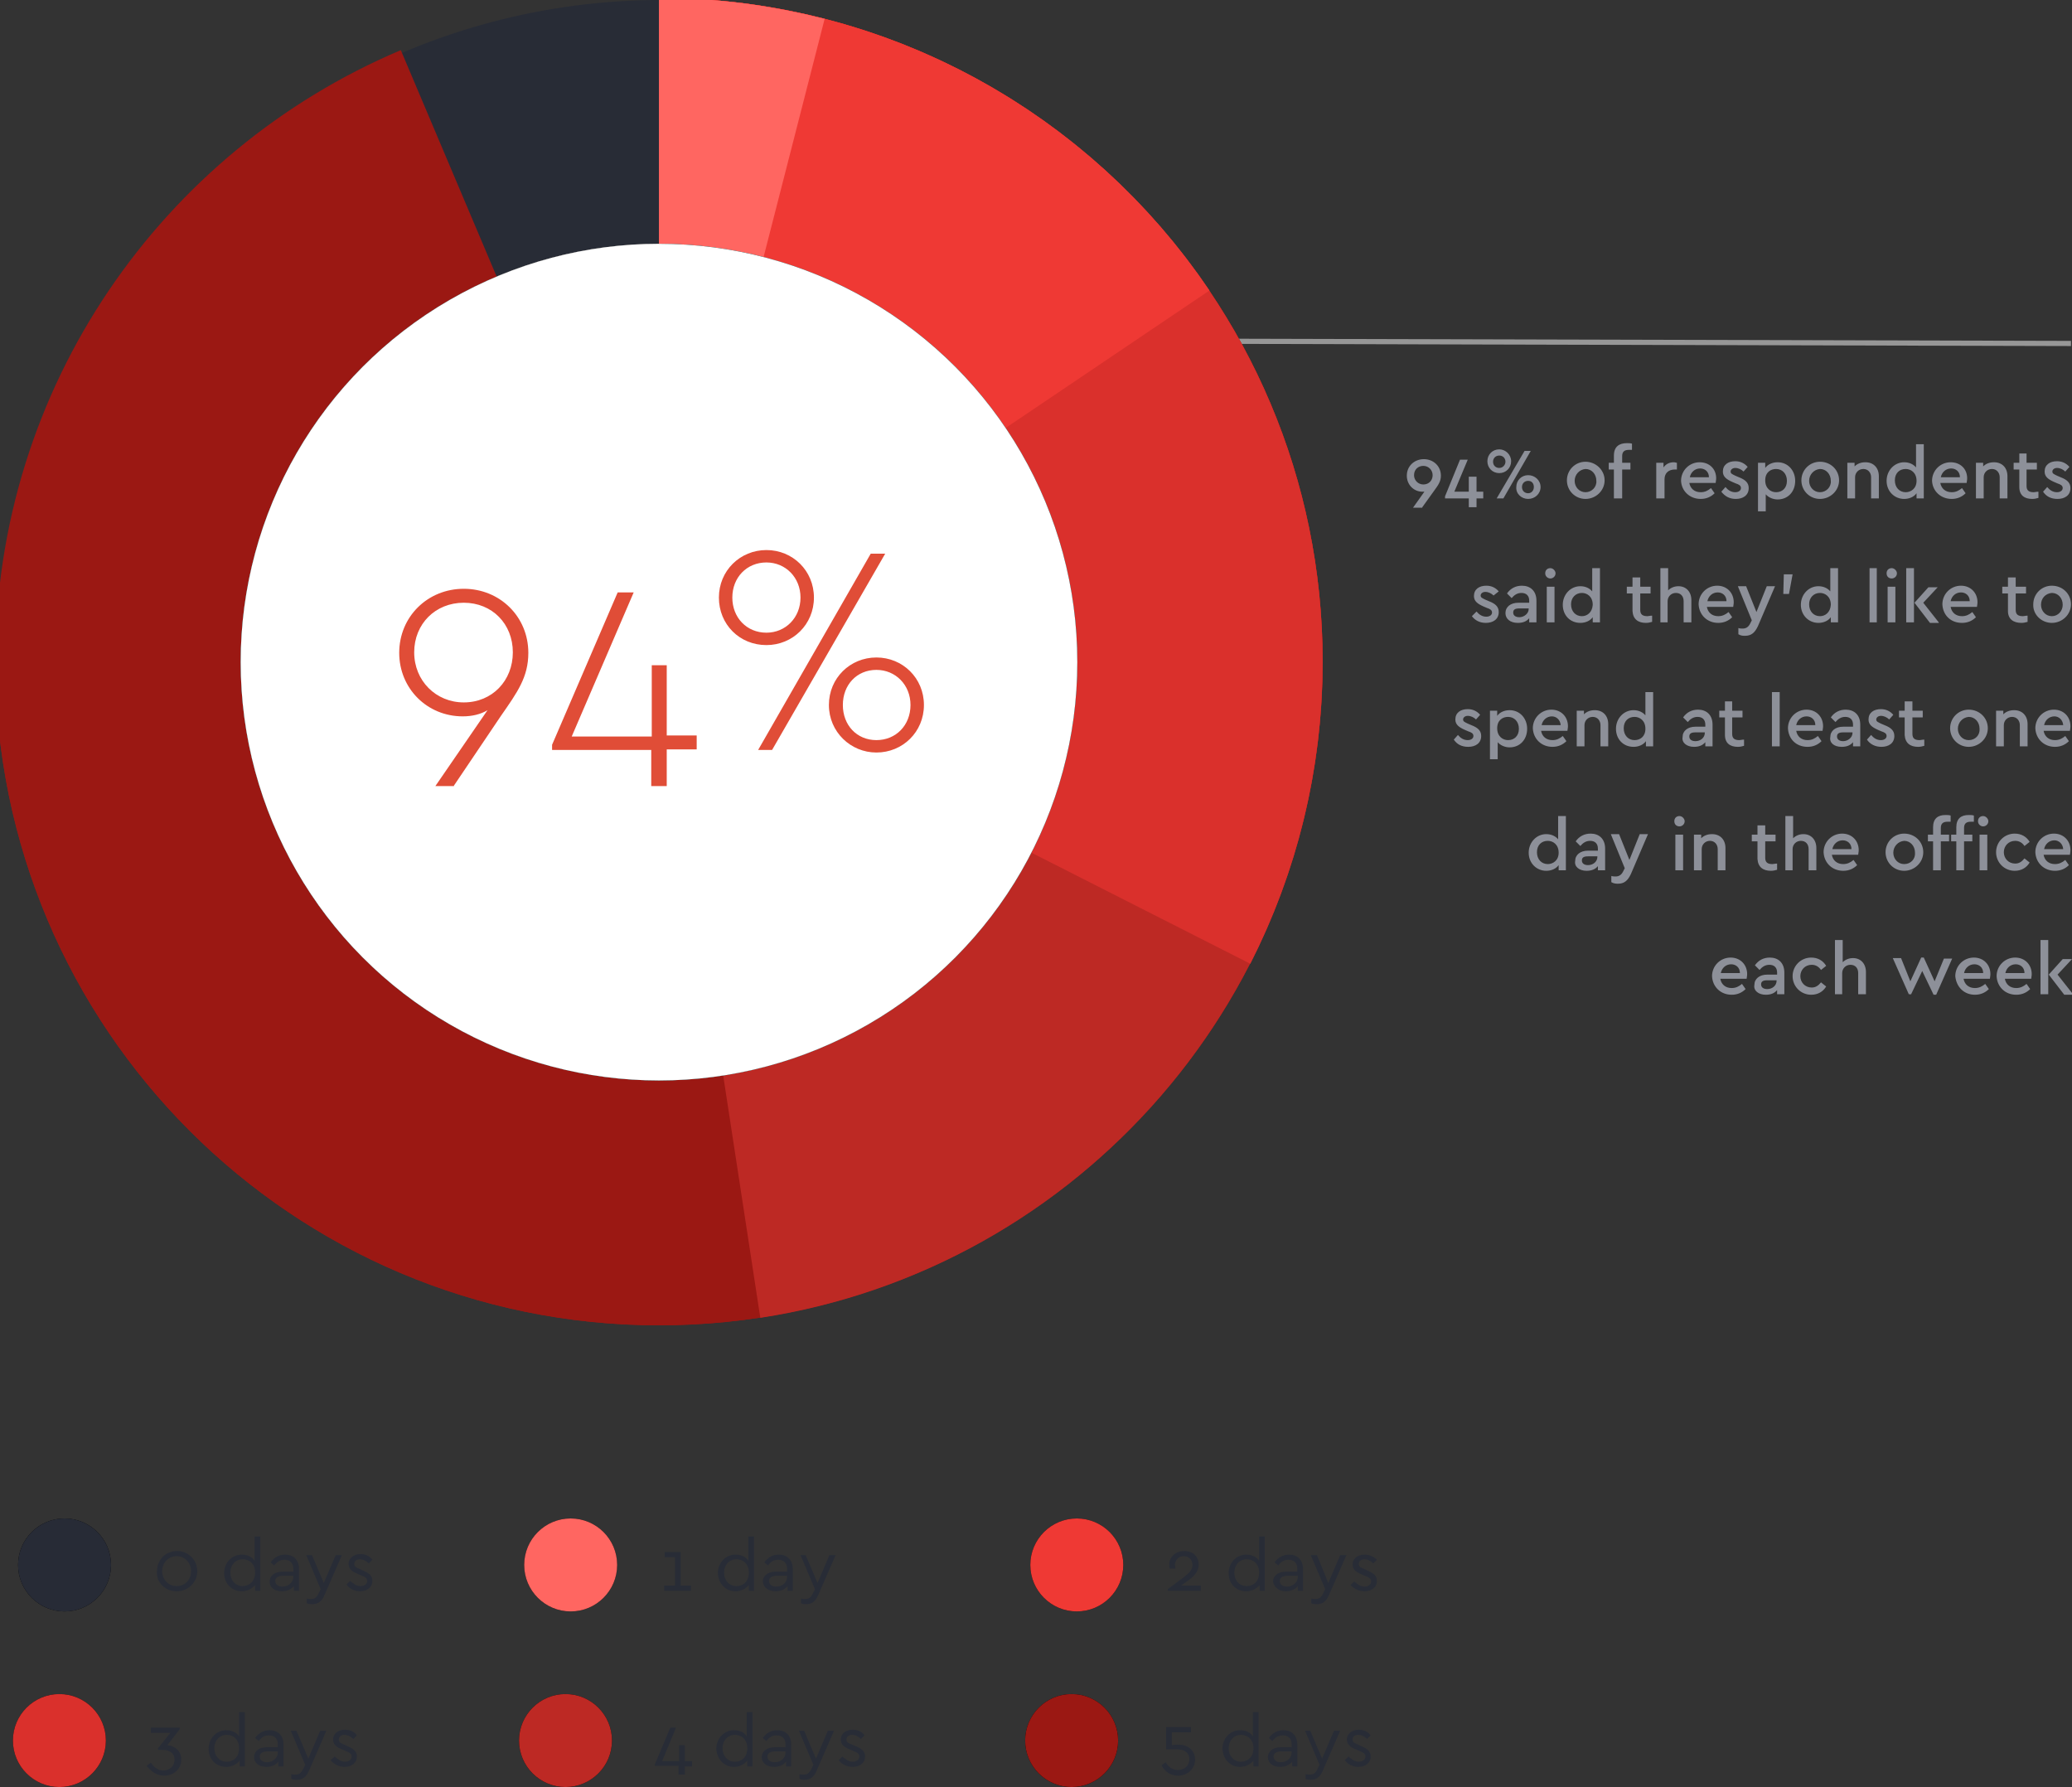 <?xml version="1.0" encoding="UTF-8"?> <!-- Generator: Adobe Illustrator 24.2.1, SVG Export Plug-In . SVG Version: 6.00 Build 0) --> <svg xmlns="http://www.w3.org/2000/svg" xmlns:xlink="http://www.w3.org/1999/xlink" version="1.1" id="Layer_1" x="0px" y="0px" viewBox="0 0 401.2 346" style="enable-background:new 0 0 401.2 346;" xml:space="preserve"><rect x="0" y="0" width="401.2" height="346" fill="#333333" stroke="none"/> <style type="text/css"> .st0{fill:#8D9099;} .st1{fill:none;stroke:#979797;} .st2{fill-rule:evenodd;clip-rule:evenodd;} .st3{fill-rule:evenodd;clip-rule:evenodd;fill:#272B36;} .st4{fill:#282C36;} .st5{fill-rule:evenodd;clip-rule:evenodd;fill:#FF6661;} .st6{fill-rule:evenodd;clip-rule:evenodd;fill:#EF3934;} .st7{fill-rule:evenodd;clip-rule:evenodd;fill:#DA302C;} .st8{fill-rule:evenodd;clip-rule:evenodd;fill:#BD2924;} .st9{fill-rule:evenodd;clip-rule:evenodd;fill:#9B1813;} .st10{fill-rule:evenodd;clip-rule:evenodd;fill:none;stroke:#9B1813;stroke-width:61.01;stroke-miterlimit:10;} .st11{fill-rule:evenodd;clip-rule:evenodd;fill:none;stroke:#BD2924;stroke-width:61.01;stroke-miterlimit:10;} .st12{fill-rule:evenodd;clip-rule:evenodd;fill:none;stroke:#DA302C;stroke-width:61.01;stroke-miterlimit:10;} .st13{fill-rule:evenodd;clip-rule:evenodd;fill:none;stroke:#EF3934;stroke-width:61.01;stroke-miterlimit:10;} .st14{fill-rule:evenodd;clip-rule:evenodd;fill:none;stroke:#FF6661;stroke-width:61.01;stroke-miterlimit:10;} .st15{fill-rule:evenodd;clip-rule:evenodd;fill:#FFFFFF;} .st16{fill:#E04D37;} </style> <g id="eBooks"> <g id="How-to-make-employees-feel-safe-at-work-during-COVID-19How-to-make-employees-feel-safe-at-work-during-COVID-19" transform="translate(-729, -7305)"> <g id="_x33_" transform="translate(0, 6964)"> <g id="donut-chart-more-flexible-94" transform="translate(729, 341)"> <g id="Data-description" transform="translate(259, 116.502)"> <path id="_x39_4_x25_ofrespondentssaidthey_x27_dliketospendatleastonedayintheoffceeachweek" class="st0" d="M16.4-18.3 l2.3-3.2c0.8-1.1,1.3-1.8,1.3-2.9c0-1.9-1.5-3.2-3.3-3.2c-1.8,0-3.3,1.3-3.3,3.2c0,1.8,1.4,3.1,3,3.1c0.2,0,0.3,0,0.4,0 l-2.2,3.1H16.4z M16.6-22.7c-1,0-1.8-0.8-1.8-1.8c0-1.1,0.8-1.8,1.8-1.8c1,0,1.8,0.8,1.8,1.8C18.4-23.5,17.7-22.7,16.6-22.7z M26.9-18.3V-20h1.3v-1.3h-1.3v-2.9h-1.5v2.9h-2.8l2.6-6.2h-1.5l-2.9,7.1v0.4h4.6v1.7H26.9z M31.3-24.9c1.3,0,2.3-1,2.3-2.3 c0-1.3-1.1-2.3-2.3-2.3c-1.3,0-2.3,1-2.3,2.3C29-25.9,30-24.9,31.3-24.9z M32.1-20l5.3-9.2h-1.2L30.8-20H32.1z M31.3-25.9 c-0.7,0-1.2-0.5-1.2-1.2c0-0.7,0.5-1.2,1.2-1.2c0.7,0,1.2,0.5,1.2,1.2C32.5-26.5,32-25.9,31.3-25.9z M36.9-19.9 c1.3,0,2.4-1,2.4-2.3c0-1.3-1.1-2.3-2.4-2.3c-1.3,0-2.3,1-2.3,2.3C34.5-20.9,35.6-19.9,36.9-19.9z M36.9-21 c-0.7,0-1.2-0.5-1.2-1.2c0-0.7,0.5-1.2,1.2-1.2c0.7,0,1.1,0.5,1.1,1.2C38-21.5,37.5-21,36.9-21z M48-19.9c2,0,3.7-1.6,3.7-3.6 S50-27.1,48-27.1c-2,0-3.6,1.6-3.6,3.6C44.4-21.5,46-19.9,48-19.9z M48-21.2c-1.2,0-2.1-1-2.1-2.2s0.9-2.2,2.1-2.3 c1.2,0,2.1,1,2.1,2.3C50.2-22.2,49.2-21.2,48-21.2z M55.1-20v-5.6h1.6v-1.3h-1.6v-1.3c0-0.9,0.5-1.2,1.3-1.2c0.2,0,0.4,0,0.6,0 v-1.2c-0.3-0.1-0.6-0.1-1-0.1c-1.5,0-2.5,0.7-2.5,2.4v1.4h-1v1.3h1v5.6H55.1z M63.3-20v-3.7c0-1.3,0.9-1.9,2-1.9h0.4v-1.3 c-0.2,0-0.3-0.1-0.6-0.1c-0.8,0-1.5,0.3-2,1v-0.9h-1.4v6.9H63.3z M70.3-19.9c1.1,0,2-0.4,2.7-1.1l-0.7-1 c-0.6,0.5-1.2,0.8-2,0.8c-1.2,0-2-0.7-2.2-1.8h5.1c0-0.2,0.1-0.5,0.1-0.9c0-1.8-1.3-3.1-3.2-3.1c-2,0-3.6,1.6-3.6,3.6 C66.6-21.4,68.2-19.9,70.3-19.9z M71.9-24.1h-3.7c0.2-1,1-1.7,2-1.7C71.1-25.8,71.9-25.2,71.9-24.1z M77.1-19.9 c1.4,0,2.5-0.7,2.5-2.1c0-1-0.6-1.6-1.9-2.1l-0.7-0.3c-0.6-0.3-0.9-0.4-0.9-0.8c0-0.4,0.4-0.7,0.9-0.7c0.6,0,1.2,0.3,1.6,0.7 l0.8-0.9c-0.6-0.7-1.4-1.1-2.4-1.1c-1.4,0-2.4,0.7-2.4,2c0,1,0.7,1.5,1.8,2l0.7,0.3c0.6,0.2,1,0.4,1,0.9c0,0.5-0.5,0.8-1.1,0.8 c-0.8,0-1.4-0.4-1.9-1l-0.8,0.9C75-20.4,75.9-19.9,77.1-19.9z M82.9-17.5v-3.3c0.5,0.6,1.4,1,2.3,1c2,0,3.4-1.5,3.4-3.6 c0-2-1.4-3.6-3.4-3.6c-1,0-1.9,0.4-2.4,1.1v-1h-1.4v9.4H82.9z M84.9-21.2c-1,0-2.1-0.7-2.1-2.3c0-1.6,1.1-2.2,2.1-2.2 c1.2,0,2.1,0.9,2.1,2.3S86.1-21.2,84.9-21.2z M93.4-19.9c2,0,3.7-1.6,3.7-3.6s-1.6-3.6-3.7-3.6c-2,0-3.6,1.6-3.6,3.6 C89.8-21.5,91.4-19.9,93.4-19.9z M93.4-21.2c-1.2,0-2.1-1-2.1-2.2s0.9-2.2,2.1-2.3c1.2,0,2.1,1,2.1,2.3 C95.6-22.2,94.6-21.2,93.4-21.2z M100.2-20v-4.1c0-0.9,0.7-1.6,1.6-1.6s1.5,0.7,1.5,1.6v4.1h1.5v-4.3c0-1.6-1-2.7-2.6-2.7 c-0.9,0-1.6,0.3-2.1,0.8v-0.7h-1.4v6.9H100.2z M109.7-19.9c1,0,1.9-0.4,2.4-1.1v1h1.4v-10.5H112v4.5c-0.5-0.6-1.3-1-2.3-1 c-1.9,0-3.4,1.6-3.4,3.6S107.8-19.9,109.7-19.9z M110-21.2c-1.2,0-2.1-0.9-2.1-2.3s0.9-2.2,2.1-2.2c1,0,2.1,0.7,2.1,2.3 C112.1-21.9,111-21.2,110-21.2z M118.9-19.9c1.1,0,2-0.4,2.7-1.1l-0.7-1c-0.6,0.5-1.2,0.8-2,0.8c-1.2,0-2-0.7-2.2-1.8h5.1 c0-0.2,0.1-0.5,0.1-0.9c0-1.8-1.3-3.1-3.2-3.1c-2,0-3.6,1.6-3.6,3.6C115.2-21.4,116.8-19.9,118.9-19.9z M120.5-24.1h-3.7 c0.2-1,1-1.7,2-1.7C119.7-25.8,120.5-25.2,120.5-24.1z M125.1-20v-4.1c0-0.9,0.7-1.6,1.6-1.6s1.5,0.7,1.5,1.6v4.1h1.5v-4.3 c0-1.6-1-2.7-2.6-2.7c-0.9,0-1.6,0.3-2.1,0.8v-0.7h-1.4v6.9H125.1z M134.5-19.9c0.5,0,0.8-0.1,1.2-0.2v-1.2 c-0.4,0-0.7,0.1-0.9,0.1c-0.9,0-1.4-0.3-1.4-1.2v-3.2h2v-1.3h-2v-1.8H132v1.8h-1.1v1.3h1.1v3.4C132-20.6,133-19.9,134.5-19.9z M139.4-19.9c1.4,0,2.5-0.7,2.5-2.1c0-1-0.6-1.6-1.9-2.1l-0.7-0.3c-0.6-0.3-0.9-0.4-0.9-0.8c0-0.4,0.4-0.7,0.9-0.7 c0.6,0,1.2,0.3,1.6,0.7l0.8-0.9c-0.6-0.7-1.4-1.1-2.4-1.1c-1.4,0-2.4,0.7-2.4,2c0,1,0.7,1.5,1.8,2l0.7,0.3c0.6,0.2,1,0.4,1,0.9 c0,0.5-0.5,0.8-1.1,0.8c-0.8,0-1.4-0.4-1.9-1l-0.8,0.9C137.2-20.4,138.1-19.9,139.4-19.9z M28.7,4.1c1.4,0,2.5-0.7,2.5-2.1 c0-1-0.6-1.6-1.9-2.1l-0.7-0.3c-0.6-0.3-0.9-0.4-0.9-0.8c0-0.4,0.4-0.7,0.9-0.7c0.6,0,1.2,0.3,1.6,0.7L31.2-2 c-0.6-0.7-1.4-1.1-2.4-1.1c-1.4,0-2.4,0.7-2.4,2c0,1,0.7,1.5,1.8,2l0.7,0.3c0.6,0.2,1,0.4,1,0.9c0,0.5-0.5,0.8-1.1,0.8 c-0.8,0-1.4-0.4-1.9-1L26,2.8C26.6,3.6,27.5,4.1,28.7,4.1z M34.9,4.1c1,0,1.7-0.3,2.2-0.9V4h1.4v-4.2c0-1.9-1.2-2.9-2.8-2.9 c-1.2,0-2.2,0.5-2.9,1.5l0.9,0.9c0.5-0.6,1.1-1,1.9-1c0.9,0,1.5,0.5,1.5,1.5v0.4H35c-1.5,0-2.5,0.8-2.5,2 C32.5,3.3,33.4,4.1,34.9,4.1z M35.2,3C34.5,3,34,2.7,34,2.1c0-0.6,0.4-0.8,1.2-0.8H37v0.1C37,2.3,36.1,3,35.2,3z M41.2-4.5 c0.5,0,1-0.4,1-1c0-0.5-0.5-1-1-1c-0.6,0-1,0.4-1,1C40.2-4.9,40.7-4.5,41.2-4.5z M42,4v-6.9h-1.5V4H42z M47,4.1 c1,0,1.9-0.4,2.4-1.1v1h1.4V-6.5h-1.5v4.5c-0.5-0.6-1.3-1-2.3-1c-1.9,0-3.4,1.6-3.4,3.6S45,4.1,47,4.1z M47.3,2.8 c-1.2,0-2.1-0.9-2.1-2.3c0-1.3,0.9-2.2,2.1-2.2c1,0,2.1,0.7,2.1,2.3C49.3,2.1,48.3,2.8,47.3,2.8z M59.7,4.1 c0.5,0,0.8-0.1,1.2-0.2V2.7c-0.4,0-0.7,0.1-0.9,0.1c-0.9,0-1.4-0.3-1.4-1.2v-3.2h2v-1.3h-2v-1.8h-1.5v1.8h-1.1v1.3h1.1v3.4 C57.2,3.4,58.2,4.1,59.7,4.1z M63.9,4v-4.1c0-0.9,0.7-1.6,1.6-1.6c0.9,0,1.5,0.6,1.5,1.6V4h1.5v-4.3c0-1.6-1-2.7-2.5-2.7 c-0.8,0-1.5,0.3-2,0.8v-4.3h-1.5V4H63.9z M73.7,4.1c1.1,0,2-0.4,2.7-1.1l-0.7-1c-0.6,0.5-1.2,0.8-2,0.8c-1.2,0-2-0.7-2.2-1.8 h5.1c0-0.2,0.1-0.5,0.1-0.9c0-1.8-1.3-3.2-3.2-3.2c-2,0-3.6,1.6-3.6,3.6C70,2.6,71.6,4.1,73.7,4.1z M75.3-0.1h-3.7 c0.2-1,1-1.7,2-1.7C74.5-1.8,75.3-1.2,75.3-0.1z M78.9,6.6c1.2,0,1.9-0.6,2.5-1.9l3.3-7.7h-1.6l-2,5l-2-5h-1.6l2.7,6.6 l-0.3,0.6c-0.4,0.8-0.9,1-1.5,1c-0.2,0-0.5,0-0.8-0.1v1.2C78.1,6.6,78.5,6.6,78.9,6.6z M87.4-1.5l0.7-3.8h-1.7l-0.1,3.8H87.4z M93.1,4.1c1,0,1.9-0.4,2.4-1.1v1h1.4V-6.5h-1.5v4.5c-0.5-0.6-1.3-1-2.3-1c-1.9,0-3.4,1.6-3.4,3.6S91.2,4.1,93.1,4.1z M93.4,2.8c-1.2,0-2.1-0.9-2.1-2.3c0-1.3,0.9-2.2,2.1-2.2c1,0,2.1,0.7,2.1,2.3C95.4,2.1,94.4,2.8,93.4,2.8z M104.4,4V-6.5H103 V4H104.4z M107.3-4.5c0.5,0,1-0.4,1-1c0-0.5-0.5-1-1-1c-0.6,0-1,0.4-1,1C106.3-4.9,106.7-4.5,107.3-4.5z M108,4v-6.9h-1.5V4 H108z M111.6,4V-6.5h-1.5V4H111.6z M116.4,4l-3-3.8l2.8-3h-1.8l-2.7,3l3,3.9H116.4z M120.9,4.1c1.1,0,2-0.4,2.7-1.1l-0.7-1 c-0.6,0.5-1.2,0.8-2,0.8c-1.2,0-2-0.7-2.2-1.8h5.1c0-0.2,0.1-0.5,0.1-0.9c0-1.8-1.3-3.2-3.2-3.2c-2,0-3.6,1.6-3.6,3.6 C117.2,2.6,118.7,4.1,120.9,4.1z M122.4-0.1h-3.7c0.2-1,1-1.7,2-1.7C121.6-1.8,122.4-1.2,122.4-0.1z M132.4,4.1 c0.5,0,0.8-0.1,1.2-0.2V2.7c-0.4,0-0.7,0.1-0.9,0.1c-0.9,0-1.4-0.3-1.4-1.2v-3.2h2v-1.3h-2v-1.8h-1.5v1.8h-1.1v1.3h1.1v3.4 C129.8,3.4,130.9,4.1,132.4,4.1z M138.3,4.1c2,0,3.7-1.6,3.7-3.6s-1.6-3.6-3.7-3.6c-2,0-3.6,1.6-3.6,3.6 C134.6,2.5,136.3,4.1,138.3,4.1z M138.3,2.8c-1.2,0-2.1-1-2.1-2.2c0-1.3,0.9-2.2,2.1-2.3c1.2,0,2.1,1,2.1,2.3 C140.4,1.8,139.5,2.8,138.3,2.8z M25.3,28.1c1.4,0,2.5-0.7,2.5-2.1c0-1-0.6-1.6-1.9-2.1l-0.7-0.3c-0.6-0.3-0.9-0.4-0.9-0.8 c0-0.4,0.4-0.7,0.9-0.7c0.6,0,1.2,0.3,1.6,0.7l0.8-0.9c-0.6-0.7-1.4-1.1-2.4-1.1c-1.4,0-2.4,0.7-2.4,2c0,1,0.7,1.5,1.8,2 l0.7,0.3c0.6,0.2,1,0.4,1,0.9c0,0.5-0.5,0.8-1.1,0.8c-0.8,0-1.4-0.4-1.9-1l-0.8,0.9C23.1,27.6,24,28.1,25.3,28.1z M31,30.5 v-3.3c0.5,0.6,1.4,1,2.3,1c2,0,3.4-1.5,3.4-3.6c0-2-1.4-3.6-3.4-3.6c-1,0-1.9,0.4-2.4,1.1v-1h-1.4v9.4H31z M33,26.8 c-1,0-2.1-0.7-2.1-2.3c0-1.6,1.1-2.2,2.1-2.2c1.2,0,2.1,0.9,2.1,2.3S34.2,26.8,33,26.8z M41.6,28.1c1.1,0,2-0.4,2.7-1.1l-0.7-1 c-0.6,0.5-1.2,0.8-2,0.8c-1.2,0-2-0.7-2.2-1.8h5.1c0-0.2,0.1-0.5,0.1-0.9c0-1.8-1.3-3.2-3.2-3.2c-2,0-3.6,1.6-3.6,3.6 C37.9,26.6,39.5,28.1,41.6,28.1z M43.2,23.9h-3.7c0.2-1,1-1.7,2-1.7C42.3,22.2,43.1,22.8,43.2,23.9z M47.8,28v-4.1 c0-0.9,0.7-1.6,1.6-1.6c0.9,0,1.5,0.7,1.5,1.6V28h1.5v-4.3c0-1.6-1-2.7-2.6-2.7c-0.9,0-1.6,0.3-2.1,0.8v-0.7h-1.4V28H47.8z M57.3,28.1c1,0,1.9-0.4,2.4-1.1v1h1.4V17.5h-1.5v4.5c-0.5-0.6-1.3-1-2.3-1c-1.9,0-3.4,1.6-3.4,3.6S55.3,28.1,57.3,28.1z M57.5,26.8c-1.2,0-2.1-0.9-2.1-2.3s0.9-2.2,2.1-2.2c1,0,2.1,0.7,2.1,2.3C59.6,26.1,58.6,26.8,57.5,26.8z M69,28.1 c1,0,1.7-0.3,2.2-0.9V28h1.4v-4.2c0-1.9-1.2-2.9-2.8-2.9c-1.2,0-2.2,0.5-2.9,1.5l0.9,0.9c0.5-0.6,1.1-1,1.9-1 c0.9,0,1.5,0.5,1.5,1.5v0.4h-1.9c-1.5,0-2.5,0.8-2.5,2C66.6,27.3,67.6,28.1,69,28.1z M69.3,27c-0.7,0-1.2-0.3-1.2-0.9 c0-0.6,0.4-0.8,1.2-0.8h1.8v0.1C71.1,26.3,70.3,27,69.3,27z M77.5,28.1c0.5,0,0.8-0.1,1.2-0.2v-1.2c-0.4,0-0.7,0.1-0.9,0.1 c-0.9,0-1.4-0.3-1.4-1.2v-3.2h2v-1.3h-2v-1.8H75v1.8h-1.1v1.3H75v3.4C75,27.4,76,28.1,77.5,28.1z M85.6,28V17.5h-1.5V28H85.6z M91,28.1c1.1,0,2-0.4,2.7-1.1L93,26c-0.6,0.5-1.2,0.8-2,0.8c-1.2,0-2-0.7-2.2-1.8h5.1c0-0.2,0.1-0.5,0.1-0.9 c0-1.8-1.3-3.2-3.2-3.2c-2,0-3.6,1.6-3.6,3.6C87.3,26.6,88.8,28.1,91,28.1z M92.5,23.9h-3.7c0.2-1,1-1.7,2-1.7 C91.7,22.2,92.5,22.8,92.5,23.9z M97.6,28.1c1,0,1.7-0.3,2.2-0.9V28h1.4v-4.2c0-1.9-1.2-2.9-2.8-2.9c-1.2,0-2.2,0.5-2.9,1.5 l0.9,0.9c0.5-0.6,1.1-1,1.9-1c0.9,0,1.5,0.5,1.5,1.5v0.4h-1.9c-1.5,0-2.5,0.8-2.5,2C95.2,27.3,96.1,28.1,97.6,28.1z M97.9,27 c-0.7,0-1.2-0.3-1.2-0.9c0-0.6,0.4-0.8,1.2-0.8h1.8v0.1C99.7,26.3,98.8,27,97.9,27z M105.3,28.1c1.4,0,2.5-0.7,2.5-2.1 c0-1-0.6-1.6-1.9-2.1l-0.7-0.3c-0.6-0.3-0.9-0.4-0.9-0.8c0-0.4,0.4-0.7,0.9-0.7c0.6,0,1.2,0.3,1.6,0.7l0.8-0.9 c-0.6-0.7-1.4-1.1-2.4-1.1c-1.4,0-2.4,0.7-2.4,2c0,1,0.7,1.5,1.8,2l0.7,0.3c0.6,0.2,1,0.4,1,0.9c0,0.5-0.5,0.8-1.1,0.8 c-0.8,0-1.4-0.4-1.9-1l-0.8,0.9C103.1,27.6,104.1,28.1,105.3,28.1z M112.4,28.1c0.5,0,0.8-0.1,1.2-0.2v-1.2 c-0.4,0-0.7,0.1-0.9,0.1c-0.9,0-1.4-0.3-1.4-1.2v-3.2h2v-1.3h-2v-1.8h-1.5v1.8h-1.1v1.3h1.1v3.4 C109.9,27.4,110.9,28.1,112.4,28.1z M122.2,28.1c2,0,3.7-1.6,3.7-3.6s-1.6-3.6-3.7-3.6c-2,0-3.6,1.6-3.6,3.6 C118.6,26.5,120.2,28.1,122.2,28.1z M122.2,26.8c-1.2,0-2.1-1-2.1-2.2s0.9-2.2,2.1-2.3c1.2,0,2.1,1,2.1,2.3 C124.4,25.8,123.5,26.8,122.2,26.8z M129,28v-4.1c0-0.9,0.7-1.6,1.6-1.6c0.9,0,1.5,0.7,1.5,1.6V28h1.5v-4.3 c0-1.6-1-2.7-2.6-2.7c-0.9,0-1.6,0.3-2.1,0.8v-0.7h-1.4V28H129z M138.9,28.1c1.1,0,2-0.4,2.7-1.1l-0.7-1 c-0.6,0.5-1.2,0.8-2,0.8c-1.2,0-2-0.7-2.2-1.8h5.1c0-0.2,0.1-0.5,0.1-0.9c0-1.8-1.3-3.2-3.2-3.2c-2,0-3.6,1.6-3.6,3.6 C135.2,26.6,136.8,28.1,138.9,28.1z M140.5,23.9h-3.7c0.2-1,1-1.7,2-1.7C139.6,22.2,140.4,22.8,140.5,23.9z M40.4,52.1 c1,0,1.9-0.4,2.4-1.1v1h1.4V41.5h-1.5v4.5c-0.5-0.6-1.3-1-2.3-1c-1.9,0-3.4,1.6-3.4,3.6S38.5,52.1,40.4,52.1z M40.7,50.8 c-1.2,0-2.1-0.9-2.1-2.3s0.9-2.2,2.1-2.2c1,0,2.1,0.7,2.1,2.3C42.8,50.1,41.7,50.8,40.7,50.8z M48.2,52.1c1,0,1.7-0.3,2.2-0.9 V52h1.4v-4.2c0-1.9-1.2-2.9-2.8-2.9c-1.2,0-2.2,0.5-2.9,1.5l0.9,0.9c0.5-0.6,1.1-1,1.9-1c0.9,0,1.5,0.5,1.5,1.5v0.4h-1.9 c-1.5,0-2.5,0.8-2.5,2C45.8,51.3,46.8,52.1,48.2,52.1z M48.5,51c-0.7,0-1.2-0.3-1.2-0.9c0-0.6,0.4-0.8,1.2-0.8h1.8v0.1 C50.3,50.3,49.5,51,48.5,51z M54.3,54.6c1.2,0,1.9-0.6,2.5-1.9l3.3-7.7h-1.6l-2,5l-2-5h-1.6l2.7,6.6l-0.3,0.6 c-0.4,0.8-0.9,1-1.5,1c-0.2,0-0.5,0-0.8-0.1v1.2C53.5,54.6,54,54.6,54.3,54.6z M66.2,43.5c0.5,0,1-0.4,1-1c0-0.5-0.5-1-1-1 c-0.6,0-1,0.4-1,1C65.2,43.1,65.6,43.5,66.2,43.5z M66.9,52v-6.9h-1.5V52H66.9z M70.5,52v-4.1c0-0.9,0.7-1.6,1.6-1.6 c0.9,0,1.5,0.7,1.5,1.6V52h1.5v-4.3c0-1.6-1-2.7-2.6-2.7c-0.9,0-1.6,0.3-2.1,0.8v-0.7h-1.4V52H70.5z M83.9,52.1 c0.5,0,0.8-0.1,1.2-0.2v-1.2c-0.4,0-0.7,0.1-0.9,0.1c-0.9,0-1.4-0.3-1.4-1.2v-3.2h2v-1.3h-2v-1.8h-1.5v1.8h-1.1v1.3h1.1v3.4 C81.4,51.4,82.4,52.1,83.9,52.1z M88.1,52v-4.1c0-0.9,0.7-1.6,1.6-1.6c0.9,0,1.5,0.6,1.5,1.6V52h1.5v-4.3c0-1.6-1-2.7-2.5-2.7 c-0.8,0-1.5,0.3-2,0.8v-4.3h-1.5V52H88.1z M97.9,52.1c1.1,0,2-0.4,2.7-1.1l-0.7-1c-0.6,0.5-1.2,0.8-2,0.8c-1.2,0-2-0.7-2.2-1.8 h5.1c0-0.2,0.1-0.5,0.1-0.9c0-1.8-1.3-3.2-3.2-3.2c-2,0-3.6,1.6-3.6,3.6C94.2,50.6,95.8,52.1,97.9,52.1z M99.5,47.9h-3.7 c0.2-1,1-1.7,2-1.7C98.7,46.2,99.5,46.8,99.5,47.9z M109.7,52.1c2,0,3.7-1.6,3.7-3.6s-1.6-3.6-3.7-3.6c-2,0-3.6,1.6-3.6,3.6 C106.1,50.5,107.7,52.1,109.7,52.1z M109.7,50.8c-1.2,0-2.1-1-2.1-2.2s0.9-2.2,2.1-2.3c1.2,0,2.1,1,2.1,2.3 C111.9,49.8,111,50.8,109.7,50.8z M116.8,52v-5.6h1.6v-1.3h-1.6v-1.3c0-0.9,0.5-1.2,1.3-1.2c0.2,0,0.4,0,0.6,0v-1.2 c-0.3-0.1-0.6-0.1-1-0.1c-1.5,0-2.4,0.7-2.4,2.4v1.4h-1v1.3h1V52H116.8z M121.3,52v-5.6h1.6v-1.3h-1.6v-1.3 c0-0.9,0.5-1.2,1.3-1.2c0.2,0,0.4,0,0.6,0v-1.2c-0.3-0.1-0.6-0.1-1-0.1c-1.5,0-2.4,0.7-2.4,2.4v1.4h-1v1.3h1V52H121.3z M125,43.5c0.5,0,1-0.4,1-1c0-0.5-0.5-1-1-1c-0.6,0-1,0.4-1,1C124,43.1,124.5,43.5,125,43.5z M125.8,52v-6.9h-1.5V52H125.8z M131.1,52.1c1.3,0,2.3-0.6,2.9-1.6l-1-0.8c-0.5,0.6-1,1-1.8,1c-1.3,0-2.2-1-2.2-2.2c0-1.2,0.9-2.2,2.2-2.2 c0.8,0,1.4,0.4,1.8,1l1-0.8c-0.6-1-1.6-1.6-2.9-1.6c-2,0-3.6,1.6-3.6,3.6C127.5,50.5,129.1,52.1,131.1,52.1z M138.9,52.1 c1.1,0,2-0.4,2.7-1.1l-0.7-1c-0.6,0.5-1.2,0.8-2,0.8c-1.2,0-2-0.7-2.2-1.8h5.1c0-0.2,0.1-0.5,0.1-0.9c0-1.8-1.3-3.2-3.2-3.2 c-2,0-3.6,1.6-3.6,3.6C135.2,50.6,136.8,52.1,138.9,52.1z M140.5,47.9h-3.7c0.2-1,1-1.7,2-1.7 C139.6,46.2,140.4,46.8,140.5,47.9z M76.3,76.1c1.1,0,2-0.4,2.7-1.1l-0.7-1c-0.6,0.5-1.2,0.8-2,0.8c-1.2,0-2-0.7-2.2-1.8h5.1 c0-0.2,0.1-0.5,0.1-0.9c0-1.8-1.3-3.2-3.2-3.2c-2,0-3.6,1.6-3.6,3.6C72.6,74.6,74.2,76.1,76.3,76.1z M77.9,71.9h-3.7 c0.2-1,1-1.7,2-1.7C77.1,70.2,77.9,70.8,77.9,71.9z M82.9,76.1c1,0,1.7-0.3,2.2-0.9V76h1.4v-4.2c0-1.9-1.2-2.9-2.8-2.9 c-1.2,0-2.2,0.5-2.9,1.5l0.9,0.9c0.5-0.6,1.1-1,1.9-1c0.9,0,1.5,0.5,1.5,1.5v0.4h-1.9c-1.5,0-2.5,0.8-2.5,2 C80.5,75.3,81.5,76.1,82.9,76.1z M83.2,75c-0.7,0-1.2-0.3-1.2-0.9c0-0.6,0.4-0.8,1.2-0.8H85v0.1C85,74.3,84.2,75,83.2,75z M91.7,76.1c1.3,0,2.3-0.6,2.9-1.6l-1-0.8c-0.5,0.6-1,1-1.8,1c-1.3,0-2.2-1-2.2-2.2c0-1.2,0.9-2.2,2.2-2.2c0.8,0,1.4,0.4,1.8,1 l1-0.8c-0.6-1-1.6-1.6-2.9-1.6c-2,0-3.6,1.6-3.6,3.6C88.1,74.5,89.7,76.1,91.7,76.1z M97.7,76v-4.1c0-0.9,0.7-1.6,1.6-1.6 s1.5,0.6,1.5,1.6V76h1.5v-4.3c0-1.6-1-2.7-2.5-2.7c-0.8,0-1.5,0.3-2,0.8v-4.3h-1.5V76H97.7z M111,76.1l2.2-4.6l2.2,4.6h0.5 l3.1-7h-1.6l-1.8,4.4l-2.1-4.6h-0.5l-2.1,4.6l-1.8-4.5h-1.6l3.1,7H111z M123.4,76.1c1.1,0,2-0.4,2.7-1.1l-0.7-1 c-0.6,0.5-1.2,0.8-2,0.8c-1.2,0-2-0.7-2.2-1.8h5.1c0-0.2,0.1-0.5,0.1-0.9c0-1.8-1.3-3.2-3.2-3.2c-2,0-3.6,1.6-3.6,3.6 C119.8,74.6,121.3,76.1,123.4,76.1z M125,71.9h-3.7c0.2-1,1-1.7,2-1.7C124.2,70.2,125,70.8,125,71.9z M131.4,76.1 c1.1,0,2-0.4,2.7-1.1l-0.7-1c-0.6,0.5-1.2,0.8-2,0.8c-1.2,0-2-0.7-2.2-1.8h5.1c0-0.2,0.1-0.5,0.1-0.9c0-1.8-1.3-3.2-3.2-3.2 c-2,0-3.6,1.6-3.6,3.6C127.7,74.6,129.3,76.1,131.4,76.1z M133,71.9h-3.7c0.2-1,1-1.7,2-1.7C132.2,70.2,133,70.8,133,71.9z M137.6,76V65.5h-1.5V76H137.6z M142.4,76l-3-3.8l2.8-3h-1.8l-2.7,3l3,3.9H142.4z"></path> <line id="Keyline" class="st1" x1="-50.5" y1="-50.5" x2="142" y2="-50"></line> </g> <g id="Legend" transform="translate(53, 345)"> <g id="Group-7" transform="translate(1, 0)"> <g id="Group-2"> <g id="Oval_1_"> <g> <circle id="path-11" class="st2" cx="-41.5" cy="-42" r="9"></circle> </g> <g> <circle id="path-11_1_" class="st3" cx="-41.5" cy="-42" r="9"></circle> </g> </g> <path id="_x30_days" class="st4" d="M-19.8-36.9c2.2,0,4-1.7,4-3.9c0-2.2-1.8-3.9-3.9-3.9c-2.2,0-3.9,1.7-3.9,3.9 C-23.8-38.6-22-36.9-19.8-36.9z M-19.8-37.9c-1.6,0-2.8-1.3-2.8-2.9c0-1.6,1.2-2.9,2.8-2.9c1.6,0,2.8,1.3,2.8,2.9 C-17-39.1-18.2-37.9-19.8-37.9z M-7.2-36.9c1.1,0,2-0.5,2.6-1.2v1.1h1v-10.5h-1.1v4.7C-5.2-43.6-6.1-44-7.2-44 c-1.9,0-3.4,1.6-3.4,3.6C-10.6-38.4-9.1-36.9-7.2-36.9z M-7-37.9c-1.4,0-2.4-1.1-2.4-2.6c0-1.5,1-2.6,2.4-2.6 c1.2,0,2.4,0.8,2.4,2.6C-4.6-38.7-5.9-37.9-7-37.9z M0.6-36.9c1,0,1.8-0.4,2.3-1v0.9h1v-4.2c0-1.8-1.1-2.8-2.7-2.8 c-1.1,0-2.1,0.5-2.8,1.5l0.7,0.6c0.5-0.7,1.1-1.1,2-1.1c1,0,1.7,0.6,1.7,1.7v0.6H0.7c-1.5,0-2.5,0.8-2.5,1.9 C-1.8-37.6-0.8-36.9,0.6-36.9z M0.7-37.8c-0.8,0-1.4-0.4-1.4-1.1c0-0.6,0.5-1,1.5-1h2v0.2C2.8-38.6,1.8-37.8,0.7-37.8z M6.5-34.4c1,0,1.8-0.5,2.3-1.7l3.4-7.8H11l-2.3,5.4l-2.3-5.4H5.3l2.8,6.6l-0.4,0.8c-0.4,0.9-0.9,1.1-1.5,1.1 c-0.2,0-0.5,0-0.8-0.1v0.9C5.8-34.4,6.2-34.4,6.5-34.4z M15.7-36.9c1.3,0,2.4-0.7,2.4-2c0-1-0.6-1.5-1.8-2l-0.6-0.3 c-0.8-0.3-1.1-0.5-1.1-1c0-0.6,0.5-0.9,1.1-0.9s1.2,0.3,1.7,0.8l0.7-0.7c-0.5-0.7-1.3-1.1-2.3-1.1c-1.2,0-2.3,0.7-2.3,1.9 c0,1,0.7,1.5,1.7,1.9l0.7,0.3c0.7,0.3,1.2,0.5,1.2,1.1c0,0.6-0.6,1-1.3,1c-0.8,0-1.4-0.5-2-1l-0.7,0.7 C13.6-37.5,14.5-36.9,15.7-36.9z"></path> </g> <g id="Group-2-Copy" transform="translate(98, 0)"> <g id="Oval_2_"> <g> <circle id="path-13" class="st2" cx="-41.5" cy="-42" r="9"></circle> </g> <g> <circle id="path-13_1_" class="st5" cx="-41.5" cy="-42" r="9"></circle> </g> </g> <path id="_x31_day" class="st4" d="M-18.2-37v-1h-2v-6.5h-3.1v1h2v5.5h-2.1v1H-18.2z M-9.6-36.9c1.1,0,2-0.5,2.6-1.2v1.1h1 v-10.5h-1.1v4.7C-7.6-43.6-8.5-44-9.6-44c-1.9,0-3.4,1.6-3.4,3.6C-12.9-38.4-11.5-36.9-9.6-36.9z M-9.4-37.9 c-1.4,0-2.4-1.1-2.4-2.6c0-1.5,1-2.6,2.4-2.6c1.2,0,2.4,0.8,2.4,2.6C-7-38.7-8.2-37.9-9.4-37.9z M-1.8-36.9 c1,0,1.8-0.4,2.3-1v0.9h1v-4.2c0-1.8-1.1-2.8-2.7-2.8c-1.1,0-2.1,0.5-2.8,1.5l0.7,0.6c0.5-0.7,1.1-1.1,2-1.1 c1,0,1.7,0.6,1.7,1.7v0.6h-2.2c-1.5,0-2.5,0.8-2.5,1.9C-4.2-37.6-3.2-36.9-1.8-36.9z M-1.7-37.8c-0.8,0-1.4-0.4-1.4-1.1 c0-0.6,0.5-1,1.5-1h2v0.2C0.4-38.6-0.5-37.8-1.7-37.8z M4.1-34.4c1,0,1.8-0.5,2.3-1.7l3.4-7.8H8.6l-2.3,5.4l-2.3-5.4H3 l2.8,6.6l-0.4,0.8c-0.4,0.9-0.9,1.1-1.5,1.1c-0.2,0-0.5,0-0.8-0.1v0.9C3.4-34.4,3.8-34.4,4.1-34.4z"></path> </g> <g id="Group-2-Copy-2" transform="translate(196, 0)"> <g id="Oval_3_"> <g> <circle id="path-15" class="st2" cx="-41.5" cy="-42" r="9"></circle> </g> <g> <circle id="path-15_1_" class="st6" cx="-41.5" cy="-42" r="9"></circle> </g> </g> <path id="_x32_days" class="st4" d="M-17.5-37v-1h-3.8l1.1-0.8c1.3-0.9,2.3-1.8,2.3-3.3c0-1.5-1.1-2.6-2.8-2.6 c-1.8,0-2.9,1.3-2.9,2.6c0,0.3,0,0.5,0.1,0.8h1.1c0-0.2-0.1-0.5-0.1-0.7c0-0.8,0.6-1.7,1.7-1.7c1.1,0,1.7,0.8,1.7,1.7 c0,1.2-1,1.8-2.1,2.7l-2.7,2v0.3H-17.5z M-8.7-36.9c1.1,0,2-0.5,2.6-1.2v1.1h1v-10.5h-1.1v4.7C-6.7-43.6-7.7-44-8.7-44 c-1.9,0-3.4,1.6-3.4,3.6C-12.1-38.4-10.7-36.9-8.7-36.9z M-8.6-37.9c-1.4,0-2.4-1.1-2.4-2.6c0-1.5,1-2.6,2.4-2.6 c1.2,0,2.4,0.8,2.4,2.6C-6.2-38.7-7.4-37.9-8.6-37.9z M-1-36.9c1,0,1.8-0.4,2.3-1v0.9h1v-4.2c0-1.8-1.1-2.8-2.7-2.8 c-1.1,0-2.1,0.5-2.8,1.5l0.7,0.6c0.5-0.7,1.1-1.1,2-1.1c1,0,1.7,0.6,1.7,1.7v0.6h-2.2c-1.5,0-2.5,0.8-2.5,1.9 C-3.3-37.6-2.3-36.9-1-36.9z M-0.8-37.8c-0.8,0-1.4-0.4-1.4-1.1c0-0.6,0.5-1,1.5-1h2v0.2C1.3-38.6,0.3-37.8-0.8-37.8z M5-34.4c1,0,1.8-0.5,2.3-1.7l3.4-7.8H9.5l-2.3,5.4L5-43.9H3.8l2.8,6.6l-0.4,0.8c-0.4,0.9-0.9,1.1-1.5,1.1 c-0.2,0-0.5,0-0.8-0.1v0.9C4.2-34.4,4.6-34.4,5-34.4z M14.2-36.9c1.3,0,2.4-0.7,2.4-2c0-1-0.6-1.5-1.8-2l-0.6-0.3 c-0.8-0.3-1.1-0.5-1.1-1c0-0.6,0.5-0.9,1.1-0.9c0.6,0,1.2,0.3,1.7,0.8l0.7-0.7C16-43.6,15.2-44,14.2-44 c-1.2,0-2.3,0.7-2.3,1.9c0,1,0.7,1.5,1.7,1.9l0.7,0.3c0.7,0.3,1.2,0.5,1.2,1.1c0,0.6-0.6,1-1.3,1c-0.8,0-1.4-0.5-2-1 l-0.7,0.7C12.1-37.5,13-36.9,14.2-36.9z"></path> </g> </g> <g id="Group-6" transform="translate(0, 34)"> <g id="Group-2-Copy_1_"> <g id="Oval_4_"> <g> <circle id="path-17" class="st2" cx="-41.5" cy="-42" r="9"></circle> </g> <g> <circle id="path-17_1_" class="st7" cx="-41.5" cy="-42" r="9"></circle> </g> </g> <path id="_x33_days" class="st4" d="M-21.2-35.2c1.7,0,3.3-1.2,3.3-3.1c0-1.8-1.4-2.7-2.7-2.8l2.4-3.1v-0.3h-5.6v1h3.8 l-2.4,3v0.3h0.8c1.5,0,2.4,0.7,2.4,1.9c0,1.2-0.9,2.1-2.2,2.1c-1.1,0-1.8-0.7-2.4-1.5l-0.8,0.6 C-23.8-36.1-22.7-35.2-21.2-35.2z M-9.2-36.9c1.1,0,2-0.5,2.6-1.2v1.1h1v-10.5h-1.1v4.7C-7.2-43.6-8.2-44-9.2-44 c-1.9,0-3.4,1.6-3.4,3.6C-12.6-38.4-11.2-36.9-9.2-36.9z M-9.1-37.9c-1.4,0-2.4-1.1-2.4-2.6c0-1.5,1-2.6,2.4-2.6 c1.2,0,2.4,0.8,2.4,2.6C-6.7-38.7-7.9-37.9-9.1-37.9z M-1.4-36.9c1,0,1.8-0.4,2.3-1v0.9h1v-4.2c0-1.8-1.1-2.8-2.7-2.8 c-1.1,0-2.1,0.5-2.8,1.5l0.7,0.6c0.5-0.7,1.1-1.1,2-1.1c1,0,1.7,0.6,1.7,1.7v0.6h-2.2c-1.5,0-2.4,0.8-2.4,1.9 C-3.8-37.6-2.8-36.9-1.4-36.9z M-1.3-37.8c-0.8,0-1.4-0.4-1.4-1.1c0-0.6,0.5-1,1.5-1h2v0.2C0.8-38.6-0.2-37.8-1.3-37.8z M4.5-34.4c1,0,1.8-0.5,2.3-1.7l3.4-7.8H9l-2.3,5.4l-2.3-5.4H3.3l2.8,6.6l-0.4,0.8c-0.4,0.9-0.9,1.1-1.5,1.1 c-0.2,0-0.5,0-0.8-0.1v0.9C3.7-34.4,4.1-34.4,4.5-34.4z M13.7-36.9c1.3,0,2.4-0.7,2.4-2c0-1-0.6-1.5-1.8-2l-0.6-0.3 c-0.8-0.3-1.1-0.5-1.1-1c0-0.6,0.5-0.9,1.1-0.9c0.6,0,1.2,0.3,1.7,0.8l0.7-0.7c-0.5-0.7-1.3-1.1-2.3-1.1 c-1.2,0-2.3,0.7-2.3,1.9c0,1,0.7,1.5,1.7,1.9l0.7,0.3c0.7,0.3,1.2,0.5,1.2,1.1c0,0.6-0.6,1-1.3,1c-0.8,0-1.4-0.5-2-1L11-38.2 C11.6-37.5,12.5-36.9,13.7-36.9z"></path> </g> <g id="Group-2-Copy-2_1_" transform="translate(98, 0)"> <g id="Oval_5_"> <g> <circle id="path-19" class="st2" cx="-41.5" cy="-42" r="9"></circle> </g> <g> <circle id="path-19_1_" class="st8" cx="-41.5" cy="-42" r="9"></circle> </g> </g> <path id="_x34_days" class="st4" d="M-18.4-35.3V-37h1.4v-1h-1.4v-3.1h-1.1v3.1h-3.3l2.7-6.5h-1.1l-3,7.1v0.3h4.6v1.7H-18.4z M-8.9-36.9c1.1,0,2-0.5,2.6-1.2v1.1h1v-10.5h-1.1v4.7C-6.9-43.6-7.8-44-8.9-44c-1.9,0-3.4,1.6-3.4,3.6 C-12.2-38.4-10.8-36.9-8.9-36.9z M-8.7-37.9c-1.4,0-2.4-1.1-2.4-2.6c0-1.5,1-2.6,2.4-2.6c1.2,0,2.4,0.8,2.4,2.6 C-6.3-38.7-7.5-37.9-8.7-37.9z M-1.1-36.9c1,0,1.8-0.4,2.3-1v0.9h1v-4.2c0-1.8-1.1-2.8-2.7-2.8c-1.1,0-2.1,0.5-2.8,1.5 l0.7,0.6c0.5-0.7,1.1-1.1,2-1.1c1,0,1.7,0.6,1.7,1.7v0.6H-1c-1.5,0-2.5,0.8-2.5,1.9C-3.5-37.6-2.5-36.9-1.1-36.9z M-1-37.8 c-0.8,0-1.4-0.4-1.4-1.1c0-0.6,0.5-1,1.5-1h2v0.2C1.1-38.6,0.2-37.8-1-37.8z M4.8-34.4c1,0,1.8-0.5,2.3-1.7l3.4-7.8H9.3 l-2.3,5.4l-2.3-5.4H3.7l2.8,6.6l-0.4,0.8c-0.4,0.9-0.9,1.1-1.5,1.1c-0.2,0-0.5,0-0.8-0.1v0.9C4.1-34.4,4.5-34.4,4.8-34.4z M14.1-36.9c1.3,0,2.4-0.7,2.4-2c0-1-0.6-1.5-1.8-2L14-41.2c-0.8-0.3-1.1-0.5-1.1-1c0-0.6,0.5-0.9,1.1-0.9 c0.6,0,1.2,0.3,1.7,0.8l0.7-0.7c-0.5-0.7-1.3-1.1-2.3-1.1c-1.2,0-2.3,0.7-2.3,1.9c0,1,0.7,1.5,1.7,1.9l0.7,0.3 c0.7,0.3,1.2,0.5,1.2,1.1c0,0.6-0.6,1-1.3,1c-0.8,0-1.4-0.5-2-1l-0.7,0.7C11.9-37.5,12.9-36.9,14.1-36.9z"></path> </g> <g id="Group-2-Copy-3" transform="translate(196, 0)"> <g id="Oval_6_"> <g> <circle id="path-21" class="st2" cx="-41.5" cy="-42" r="9"></circle> </g> <g> <circle id="path-21_1_" class="st9" cx="-41.5" cy="-42" r="9"></circle> </g> </g> <path id="_x35_days" class="st4" d="M-20.9-35.2c1.7,0,3.3-1.2,3.3-3.1c0-1.9-1.5-2.9-3.2-2.9c-0.5,0-0.9,0-1.3,0.1v-2.5h3.7 v-1h-4.8v4.3h2.1c1.5,0,2.4,0.7,2.4,1.9c0,1.2-0.9,2.1-2.2,2.1c-1.2,0-1.9-0.7-2.4-1.5l-0.8,0.6 C-23.5-36.1-22.5-35.2-20.9-35.2z M-8.9-36.9c1.1,0,2-0.5,2.6-1.2v1.1h1v-10.5h-1.1v4.7C-6.9-43.6-7.8-44-8.9-44 c-1.9,0-3.4,1.6-3.4,3.6C-12.2-38.4-10.8-36.9-8.9-36.9z M-8.7-37.9c-1.4,0-2.4-1.1-2.4-2.6c0-1.5,1-2.6,2.4-2.6 c1.2,0,2.4,0.8,2.4,2.6C-6.3-38.7-7.5-37.9-8.7-37.9z M-1.1-36.9c1,0,1.8-0.4,2.3-1v0.9h1v-4.2c0-1.8-1.1-2.8-2.7-2.8 c-1.1,0-2.1,0.5-2.8,1.5l0.7,0.6c0.5-0.7,1.1-1.1,2-1.1c1,0,1.7,0.6,1.7,1.7v0.6H-1c-1.5,0-2.5,0.8-2.5,1.9 C-3.5-37.6-2.5-36.9-1.1-36.9z M-1-37.8c-0.8,0-1.4-0.4-1.4-1.1c0-0.6,0.5-1,1.5-1h2v0.2C1.1-38.6,0.2-37.8-1-37.8z M4.8-34.4c1,0,1.8-0.5,2.3-1.7l3.4-7.8H9.3l-2.3,5.4l-2.3-5.4H3.7l2.8,6.6l-0.4,0.8c-0.4,0.9-0.9,1.1-1.5,1.1 c-0.2,0-0.5,0-0.8-0.1v0.9C4.1-34.4,4.5-34.4,4.8-34.4z M14-36.9c1.3,0,2.4-0.7,2.4-2c0-1-0.6-1.5-1.8-2L14-41.2 c-0.8-0.3-1.1-0.5-1.1-1c0-0.6,0.5-0.9,1.1-0.9c0.6,0,1.2,0.3,1.7,0.8l0.7-0.7c-0.5-0.7-1.3-1.1-2.3-1.1 c-1.2,0-2.3,0.7-2.3,1.9c0,1,0.7,1.5,1.7,1.9l0.7,0.3c0.7,0.3,1.2,0.5,1.2,1.1c0,0.6-0.6,1-1.3,1c-0.8,0-1.4-0.5-2-1 l-0.7,0.7C11.9-37.5,12.8-36.9,14-36.9z"></path> </g> </g> </g> </g> </g> </g> </g> <g> <circle class="st4" cx="128" cy="128" r="128"></circle> <g id="Oval_8_"> <g> <path id="path-23_19_" class="st10" d="M127.6,30.1c54.1,0,98,43.9,98,98s-43.9,98-98,98s-98-43.9-98-98"></path> </g> <g> <path id="path-23_18_" class="st10" d="M127.6,30.1c54.1,0,98,43.9,98,98s-43.9,98-98,98s-98-43.9-98-98 c0-40.6,24.7-75.4,59.9-90.3"></path> </g> <g> <path id="path-23_17_" class="st11" d="M127.6,30.1c54.1,0,98,43.9,98,98c0,49-36,89.7-83,96.9"></path> <path id="path-23_16_" class="st12" d="M127.6,30.1c54.1,0,98,43.9,98,98c0,16.1-3.9,31.3-10.7,44.7"></path> <path id="path-23_15_" class="st13" d="M127.6,30.1c33.8,0,63.7,17.1,81.3,43.2"></path> <path id="path-23_14_" class="st14" d="M127.6,30.1c8.5,0,16.7,1.1,24.5,3.1"></path> </g> </g> <g id="Percentage_1_" transform="translate(97, 98)"> <g id="Oval_11_"> <g> <circle id="path-23_13_" class="st2" cx="30.6" cy="30.2" r="81"></circle> </g> <g> <circle id="path-23_12_" class="st15" cx="30.6" cy="30.2" r="81"></circle> </g> </g> <g id="Oval_10_"> <g> <circle id="path-23_11_" class="st2" cx="30.6" cy="30.2" r="81"></circle> </g> <g> <circle id="path-23_10_" class="st15" cx="30.6" cy="30.2" r="81"></circle> </g> </g> <path id="_x39_4_x25__1_" class="st16" d="M-9.1,54.1L0,40.6c3.2-4.6,5.3-7.5,5.3-12.2c0-7-5.5-12.4-12.5-12.4 s-12.5,5.4-12.5,12.4c0,6.9,5.4,12.3,12.3,12.3c1.8,0,3.5-0.4,4.8-1.2l-10.1,14.7H-9.1z M-7.2,38c-5.4,0-9.6-4.2-9.6-9.7 c0-5.5,4.1-9.6,9.6-9.6s9.5,4.1,9.5,9.6S-1.7,38-7.2,38z M32.1,54.1v-7h5.8v-2.7h-5.8V30.8h-2.9v13.8H13.7l12-27.9h-3.1L9.9,46.2 v1h19.2v7H32.1z M51.4,26.9c5.1,0,9.2-4,9.2-9.2s-4.1-9.2-9.2-9.2c-5.1,0-9.2,4-9.2,9.2S46.2,26.9,51.4,26.9z M52.5,47.2l21.9-38 h-2.8l-21.8,38H52.5z M51.4,24.5c-3.8,0-6.6-2.9-6.6-6.8s2.8-6.8,6.6-6.8c3.7,0,6.6,2.9,6.6,6.8S55.1,24.5,51.4,24.5z M72.7,47.7 c5.1,0,9.2-4,9.2-9.2s-4.1-9.2-9.2-9.2s-9.2,4-9.2,9.2S67.7,47.7,72.7,47.7z M72.7,45.3c-3.8,0-6.5-2.9-6.5-6.8s2.7-6.8,6.5-6.8 c3.7,0,6.6,2.9,6.6,6.8S76.5,45.3,72.7,45.3z"></path> </g> </g> </svg> 